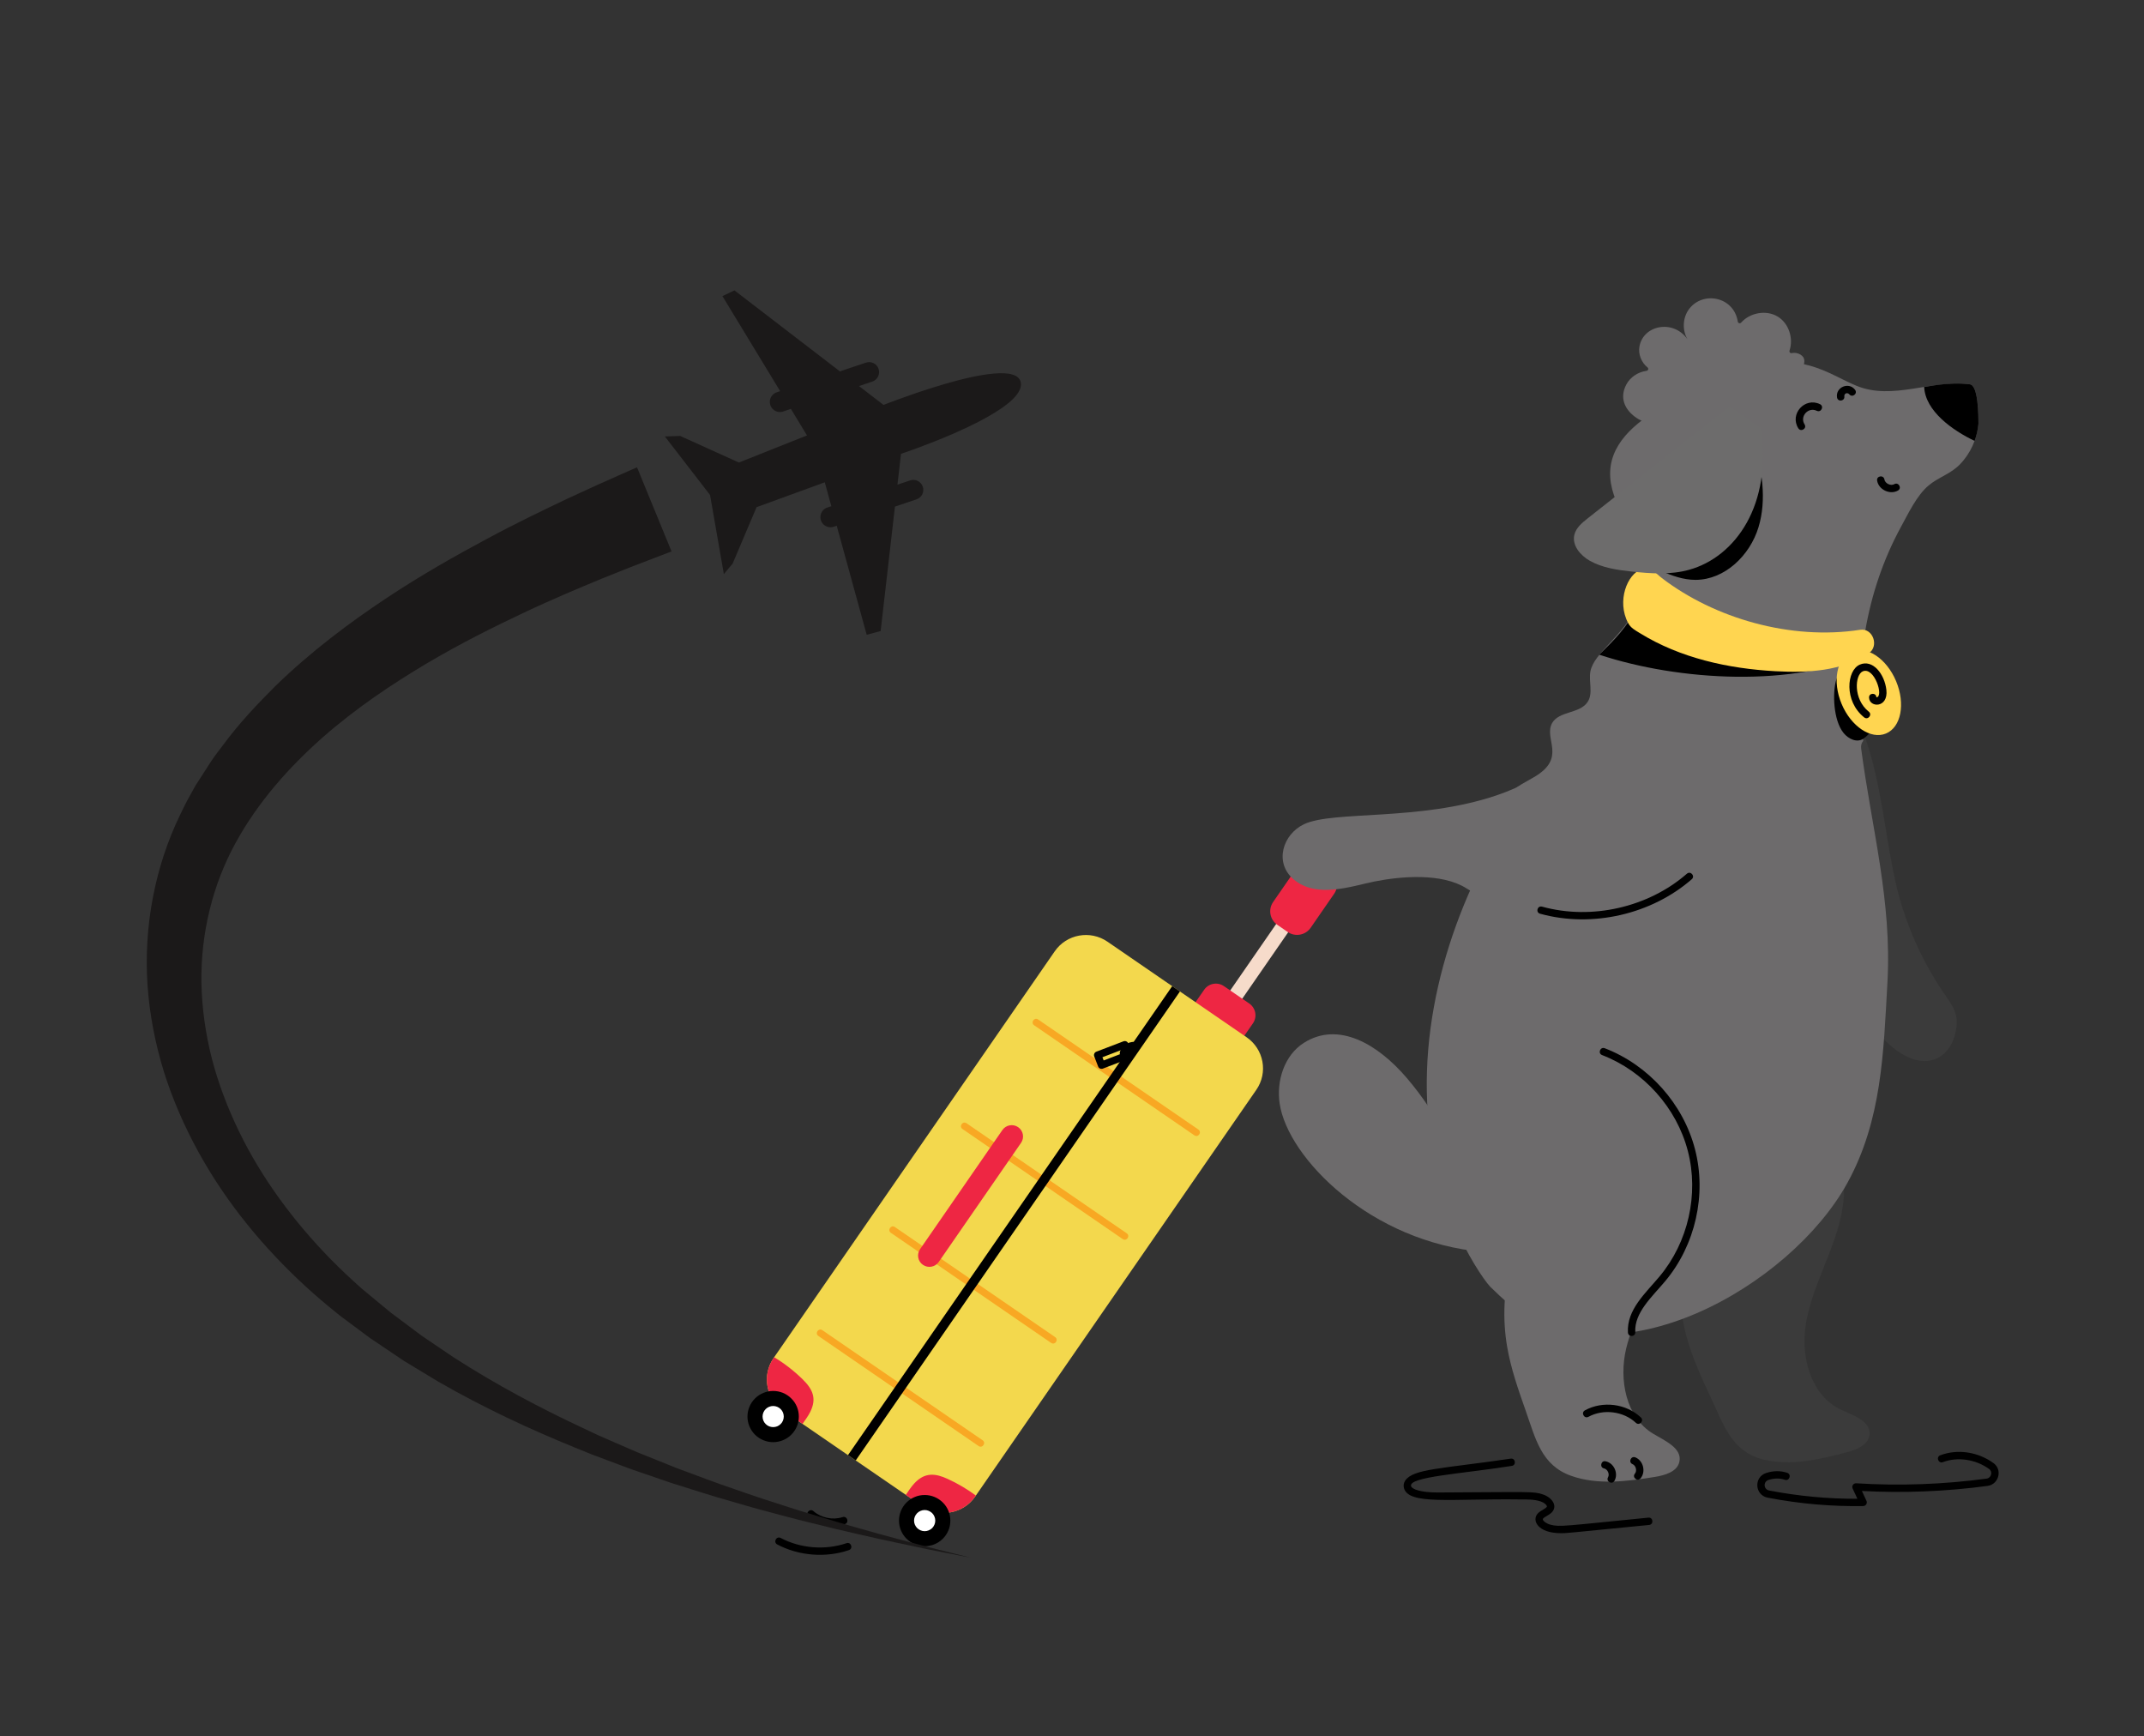 <svg xmlns="http://www.w3.org/2000/svg" xmlns:xlink="http://www.w3.org/1999/xlink" width="368" viewBox="0 0 276 223.5" height="298" preserveAspectRatio="xMidYMid meet"><rect x="0" y="0" width="276" height="223.5" fill="#333333" stroke="none"/><defs><clipPath id="aa1f824f74"><path d="M 226 186 L 257.891 186 L 257.891 194 L 226 194 Z M 226 186 " clip-rule="nonzero"></path></clipPath><clipPath id="821644ab6c"><path d="M 96.254 179 L 103 179 L 103 186 L 96.254 186 Z M 96.254 179 " clip-rule="nonzero"></path></clipPath><clipPath id="816fd19209"><path d="M 99 197 L 110 197 L 110 200.516 L 99 200.516 Z M 99 197 " clip-rule="nonzero"></path></clipPath><clipPath id="4771b7e46c"><path d="M 85 37.379 L 131.465 37.379 L 131.465 82 L 85 82 Z M 85 37.379 " clip-rule="nonzero"></path></clipPath><clipPath id="8820914ba5"><path d="M 18.469 60 L 126 60 L 126 200.516 L 18.469 200.516 Z M 18.469 60 " clip-rule="nonzero"></path></clipPath></defs><path fill="#f6dbca" d="M 157.438 128.832 L 165.102 117.75 L 166.648 118.812 L 158.984 129.895 Z M 157.438 128.832 " fill-opacity="1" fill-rule="nonzero"></path><path fill="#ee2643" d="M 159.07 134.93 L 152.785 130.613 L 155.008 127.402 C 155.582 126.566 156.73 126.355 157.566 126.934 L 160.82 129.168 C 161.656 129.742 161.871 130.883 161.293 131.719 Z M 159.07 134.93 " fill-opacity="1" fill-rule="nonzero"></path><path fill="#6d6b6c" d="M 230.367 45.129 C 230.305 45.309 230.457 45.492 230.645 45.449 C 231.027 45.363 231.465 45.445 231.781 45.645 C 232.434 46.062 232.328 46.586 232.109 47.281 C 231.066 50.578 215.105 54.629 214.98 54.66 C 212.117 55.387 207.586 52.871 209.348 49.512 C 209.855 48.543 210.871 47.879 211.953 47.734 C 212.18 47.703 212.262 47.434 212.082 47.289 C 211.301 46.66 210.863 45.578 211.051 44.578 C 211.582 41.73 215.672 41.039 217.395 43.918 C 216.523 42.711 216.551 40.938 217.453 39.758 C 219.242 37.422 223.199 38.18 223.707 41.387 C 223.738 41.605 224 41.684 224.148 41.516 C 225.285 40.238 227.387 39.848 228.863 40.758 C 230.289 41.633 230.895 43.57 230.367 45.129 Z M 230.367 45.129 " fill-opacity="1" fill-rule="nonzero"></path><path fill="#000000" d="M 200.934 197.344 C 197.961 197.344 197.156 195.699 197.953 194.812 C 198.344 194.383 199.203 194.109 199.133 193.863 C 199.086 193.688 198.793 193.414 198.344 193.262 C 197.555 192.988 196.555 192.992 195.68 193 C 186.738 192.879 181.309 193.75 180.73 191.523 C 180.645 191.195 180.703 190.863 180.898 190.574 C 181.922 189.055 185.441 189.074 194.477 187.75 C 195.094 187.66 195.23 188.598 194.605 188.684 C 188.074 189.715 181.328 190.078 181.648 191.285 C 181.754 191.688 182.906 192.109 185.07 192.105 C 197.16 192.047 197.434 191.945 198.652 192.367 C 199.781 192.758 200.531 193.797 199.805 194.621 C 199.414 195.07 198.539 195.336 198.613 195.59 C 198.68 195.809 199.066 196.113 199.602 196.254 C 200.809 196.566 201.43 196.406 212.195 195.344 C 212.816 195.27 212.922 196.223 212.289 196.285 C 200.891 197.41 201.707 197.344 200.934 197.344 Z M 200.934 197.344 " fill-opacity="1" fill-rule="nonzero"></path><g clip-path="url(#aa1f824f74)"><path fill="#000000" d="M 227.559 192.773 C 225.891 192.453 225.738 190.141 227.348 189.602 C 228.254 189.297 229.223 189.285 230.07 189.574 C 230.668 189.777 230.348 190.676 229.766 190.469 C 229.113 190.246 228.363 190.258 227.648 190.496 C 226.961 190.727 227.023 191.707 227.738 191.848 C 231.477 192.57 235.301 192.934 239.105 192.914 L 238.492 191.594 C 238.34 191.266 238.605 190.898 238.953 190.922 C 244.539 191.273 250.191 191.066 255.742 190.32 C 256.34 190.238 256.559 189.441 256.066 189.086 C 254.336 187.832 252.004 187.484 250.113 188.199 C 249.531 188.422 249.191 187.535 249.777 187.316 C 251.988 186.48 254.609 186.863 256.621 188.32 C 257.82 189.184 257.301 191.062 255.867 191.258 C 250.52 191.977 245.082 192.199 239.684 191.91 L 240.273 193.18 C 240.414 193.492 240.191 193.844 239.852 193.852 C 235.902 193.918 231.746 193.582 227.559 192.773 Z M 227.559 192.773 " fill-opacity="1" fill-rule="nonzero"></path></g><path fill="#3b3b3b" d="M 233.941 85.461 C 242.496 92.715 241.848 105.938 244.516 115.535 C 245.723 119.871 247.645 124.004 250.172 127.73 C 251.348 129.465 252.188 130.434 251.789 132.641 C 250.98 137.105 246.277 138.75 241.219 132.27 C 232.961 121.691 221.723 106.219 223.109 93.305 " fill-opacity="1" fill-rule="nonzero"></path><path fill="#3b3b3b" d="M 235.977 147.402 C 238.117 150.891 237.547 155.391 236.238 159.266 C 234.93 163.137 232.949 166.832 232.406 170.883 C 231.863 174.934 233.234 179.656 236.934 181.418 C 238.539 182.184 240.848 182.895 240.672 184.656 C 240.535 185.98 238.992 186.602 237.703 186.941 C 234.262 187.848 230.508 188.734 226.973 187.855 C 223.012 186.871 221.957 183.566 220.34 180.117 C 219.121 177.516 217.895 174.898 217.137 172.129 C 216.16 168.574 215.973 164.809 216.594 161.176 " fill-opacity="1" fill-rule="nonzero"></path><path fill="#6d6b6c" d="M 187.27 157.773 C 186.539 155.617 185.703 153.492 185.125 151.266 C 181.477 137.328 185.016 121.73 191.973 109.125 C 192.531 108.07 193.824 106.621 194 105.453 C 194.188 104.164 193.41 103.316 194.469 102.074 C 195.262 101.152 196.434 100.656 197.477 100.027 C 201.77 97.531 198.668 95.102 199.809 93.066 C 200.703 91.5 203.375 91.879 204.371 90.359 C 205.121 89.246 204.488 87.742 204.738 86.41 C 205.207 83.996 208.863 81.98 210.828 77.898 C 211.254 77.039 213.055 74.566 211.777 71.621 C 210.078 67.707 206.723 64.129 207.352 59.938 C 207.969 56.035 211.797 53.578 215.262 51.617 C 218.047 50.066 220.836 48.504 223.875 47.523 C 231.816 44.988 235.324 48.164 238.988 49.656 C 243.652 51.582 248.629 48.828 253.59 49.469 C 254.668 49.602 254.688 53.465 254.688 54.543 C 254.5 56.492 253.691 58.34 252.297 59.777 C 251.094 61.02 249.539 61.418 248.277 62.484 C 246.734 63.77 245.648 66.125 244.695 67.852 C 240.18 76.152 238.617 85.941 239.859 95.355 C 239.656 95.602 239.531 95.922 239.59 96.359 C 240.949 106.684 243.566 115.945 242.969 126.508 C 242.465 135.469 242.258 144.184 237.82 152.254 C 230.512 165.547 207.969 178.453 194.297 167.902 C 193.453 167.168 192.629 166.402 191.82 165.605 C 190.895 164.594 188.812 161.406 187.27 157.773 Z M 187.27 157.773 " fill-opacity="1" fill-rule="nonzero"></path><path fill="#000000" d="M 241.645 61.863 C 241.543 61.242 242.48 61.098 242.582 61.711 C 242.664 62.227 243.398 62.582 243.855 62.32 C 244.395 62.008 244.875 62.828 244.324 63.141 C 243.297 63.723 241.836 63.031 241.645 61.863 Z M 241.645 61.863 " fill-opacity="1" fill-rule="nonzero"></path><path fill="#000000" d="M 247.703 49.805 C 247.836 52.902 251.359 55.402 254.191 56.75 C 254.453 56.051 254.617 55.305 254.688 54.543 C 254.688 53.465 254.668 49.602 253.59 49.469 C 250.836 49.113 248.035 49.805 247.703 49.805 Z M 247.703 49.805 " fill-opacity="1" fill-rule="nonzero"></path><path fill="#000000" d="M 236.484 51.16 C 236.27 49.84 237.992 49.105 238.805 50.172 C 239.184 50.672 238.434 51.242 238.051 50.742 C 237.965 50.629 237.766 50.578 237.633 50.633 C 237.496 50.688 237.398 50.867 237.422 51.012 C 237.52 51.629 236.582 51.777 236.484 51.16 Z M 236.484 51.16 " fill-opacity="1" fill-rule="nonzero"></path><path fill="#000000" d="M 231.504 55.133 C 230.34 53.305 232.332 51.078 234.289 52.023 C 234.852 52.293 234.445 53.145 233.875 52.875 C 232.777 52.344 231.652 53.602 232.305 54.625 C 232.645 55.156 231.832 55.648 231.504 55.133 Z M 231.504 55.133 " fill-opacity="1" fill-rule="nonzero"></path><path fill="#6d6b6c" d="M 189.684 156.23 C 188.348 149.801 185.355 143.723 181.078 138.73 C 177.375 134.402 172.289 131.398 167.832 134.242 C 165.336 135.836 164.297 139.113 164.73 142.035 C 165.77 149.082 176.523 159.922 190.961 161.141 " fill-opacity="1" fill-rule="nonzero"></path><path fill="#6d6b6c" d="M 215.211 150.59 C 216.992 154.27 215.984 158.695 214.297 162.418 C 212.613 166.145 210.273 169.629 209.332 173.605 C 208.395 177.582 209.293 182.414 212.797 184.531 C 214.32 185.449 216.547 186.387 216.195 188.125 C 215.934 189.43 214.336 189.895 213.016 190.105 C 209.504 190.672 205.68 191.18 202.246 189.957 C 198.406 188.59 197.684 185.199 196.414 181.609 C 195.461 178.898 194.5 176.176 194.016 173.344 C 193.395 169.711 193.582 165.945 194.559 162.391 " fill-opacity="1" fill-rule="nonzero"></path><path fill="#000000" d="M 210.586 183.137 C 209.008 181.648 206.391 181.316 204.488 182.363 C 203.941 182.664 203.48 181.84 204.027 181.535 C 206.312 180.277 209.344 180.664 211.234 182.449 C 211.691 182.883 211.039 183.566 210.586 183.137 Z M 210.586 183.137 " fill-opacity="1" fill-rule="nonzero"></path><path fill="#000000" d="M 210.465 189.676 C 210.762 189.324 210.594 188.637 210.164 188.461 C 209.582 188.227 209.945 187.352 210.523 187.586 C 211.547 188.004 211.902 189.441 211.191 190.285 C 210.797 190.754 210.059 190.16 210.465 189.676 Z M 210.465 189.676 " fill-opacity="1" fill-rule="nonzero"></path><path fill="#000000" d="M 207.008 190.137 C 207.234 189.742 206.945 189.105 206.5 189.012 C 205.875 188.883 206.098 187.941 206.695 188.09 C 207.77 188.312 208.375 189.652 207.832 190.605 C 207.523 191.145 206.699 190.684 207.008 190.137 Z M 207.008 190.137 " fill-opacity="1" fill-rule="nonzero"></path><path fill="#000000" d="M 209.566 171.512 C 209.402 168.586 211.812 166.477 213.633 164.301 C 217.324 159.898 218.723 153.715 217.281 148.16 C 215.844 142.605 211.613 137.871 206.242 135.805 C 205.656 135.582 206.004 134.695 206.586 134.926 C 212.234 137.098 216.688 142.082 218.199 147.922 C 219.719 153.766 218.246 160.273 214.363 164.906 C 212.664 166.93 210.371 168.965 210.512 171.461 C 210.547 172.09 209.602 172.141 209.566 171.512 Z M 209.566 171.512 " fill-opacity="1" fill-rule="nonzero"></path><path fill="#000000" d="M 240.746 83.953 C 231.016 88.562 216.102 87.648 205.879 84.27 C 207.93 82.246 209.398 80.801 210.738 78.145 C 215.641 81.98 221.949 83.609 228.117 84.605 C 231.75 85.184 235.59 85.582 239.02 84.219 Z M 240.746 83.953 " fill-opacity="1" fill-rule="nonzero"></path><path fill="#ffd550" d="M 239.465 81.062 C 230.535 82.449 220.703 79.59 213.934 74.406 C 213.141 73.801 212.496 72.883 211.367 73.246 C 209.453 73.859 208.105 77.395 209.59 80.191 C 209.93 80.832 210.48 81.109 211.086 81.484 C 216.285 84.699 222.449 86.059 228.551 86.395 C 232.766 86.625 237.07 86.402 240.574 84.082 C 241.934 83.176 241.105 80.809 239.465 81.062 Z M 239.465 81.062 " fill-opacity="1" fill-rule="nonzero"></path><path fill="#000000" d="M 242.02 86.879 C 241.066 84.473 237.34 84.246 236.363 87.57 C 235.895 89.18 235.992 92.715 237.336 94.359 C 237.953 95.109 239.047 95.652 239.902 95.066 C 240.684 94.531 241.324 93.52 241.73 92.691 C 242.602 90.898 242.754 88.742 242.02 86.879 Z M 242.02 86.879 " fill-opacity="1" fill-rule="nonzero"></path><path fill="#ffd550" d="M 244.09 87.684 C 245.309 90.598 244.723 93.609 242.785 94.414 C 240.848 95.219 238.289 93.512 237.07 90.598 C 235.852 87.684 236.438 84.668 238.375 83.863 C 240.312 83.059 242.871 84.77 244.09 87.684 Z M 244.09 87.684 " fill-opacity="1" fill-rule="nonzero"></path><path fill="#000000" d="M 239.977 92.34 C 237.352 90.246 237.719 86.281 239.414 85.547 C 241.074 84.824 242.598 86.734 242.836 88.801 C 243.102 91.168 240.656 91.109 240.605 89.793 C 240.582 89.164 241.527 89.133 241.551 89.754 C 242.559 89.73 241.289 85.766 239.793 86.414 C 238.785 86.852 238.531 89.977 240.57 91.602 C 241.062 91.992 240.465 92.727 239.977 92.34 Z M 239.977 92.34 " fill-opacity="1" fill-rule="nonzero"></path><path fill="#000000" d="M 208.473 70.094 C 209.438 70.824 210.723 71.039 211.926 70.902 C 214.344 70.625 219.402 68.129 222.395 64.691 C 224.309 62.496 225.617 59.711 225.727 56.809 C 226.824 60.398 227.465 64.293 226.367 67.883 C 225.273 71.477 222.047 74.625 218.281 74.637 C 215.16 74.645 212.312 72.516 209.348 71.547 " fill-opacity="1" fill-rule="nonzero"></path><path fill="#6d6c6c" d="M 222.68 52.297 C 216.582 57.105 210.484 61.91 204.387 66.719 C 203.656 67.297 202.879 67.941 202.668 68.844 C 202.348 70.195 203.441 71.492 204.652 72.176 C 206.27 73.09 208.168 73.359 210.016 73.562 C 212.488 73.832 215.031 74.008 217.43 73.344 C 223.438 71.684 228.188 64.887 226.645 55.105 " fill-opacity="1" fill-rule="nonzero"></path><path fill="#f3d84d" d="M 161.73 140.273 L 125.531 192.637 C 124.008 194.84 120.961 195.398 118.738 193.875 L 100.836 181.578 C 98.613 180.051 98.055 177.016 99.578 174.812 L 135.777 122.449 C 137.309 120.234 140.348 119.688 142.57 121.211 L 160.473 133.508 C 162.695 135.035 163.262 138.059 161.73 140.273 Z M 161.73 140.273 " fill-opacity="1" fill-rule="nonzero"></path><path fill="#ee2643" d="M 125.625 192.496 L 125.531 192.629 C 124.004 194.84 120.961 195.398 118.738 193.871 L 116.609 192.41 C 116.949 191.902 117.309 191.363 117.703 190.934 C 119.047 189.48 120.406 189.625 122.004 190.363 C 123.277 190.945 124.492 191.664 125.625 192.496 Z M 125.625 192.496 " fill-opacity="1" fill-rule="nonzero"></path><path fill="#ee2643" d="M 103.309 183.277 L 100.836 181.578 C 98.613 180.055 98.055 177.02 99.582 174.809 L 99.664 174.695 C 100.98 175.496 102.207 176.445 103.309 177.523 C 104.578 178.762 105.188 179.961 104.305 181.73 C 104.043 182.25 103.664 182.777 103.309 183.277 Z M 103.309 183.277 " fill-opacity="1" fill-rule="nonzero"></path><path fill="#000000" d="M 122.34 195.727 C 122.34 196.16 122.258 196.582 122.09 196.984 C 121.922 197.391 121.684 197.746 121.371 198.055 C 121.062 198.363 120.703 198.602 120.301 198.77 C 119.895 198.938 119.473 199.02 119.035 199.02 C 118.594 199.02 118.172 198.938 117.77 198.77 C 117.363 198.602 117.008 198.363 116.695 198.055 C 116.387 197.746 116.148 197.391 115.98 196.984 C 115.812 196.582 115.727 196.16 115.727 195.727 C 115.727 195.289 115.812 194.867 115.98 194.465 C 116.148 194.059 116.387 193.703 116.695 193.395 C 117.008 193.086 117.363 192.848 117.77 192.68 C 118.172 192.512 118.594 192.43 119.035 192.43 C 119.473 192.43 119.895 192.512 120.301 192.68 C 120.703 192.848 121.062 193.086 121.371 193.395 C 121.684 193.703 121.922 194.059 122.09 194.465 C 122.258 194.867 122.34 195.289 122.34 195.727 Z M 122.34 195.727 " fill-opacity="1" fill-rule="nonzero"></path><path fill="#ffffff" d="M 120.398 195.727 C 120.398 195.906 120.363 196.078 120.293 196.246 C 120.227 196.41 120.125 196.559 120 196.688 C 119.871 196.812 119.723 196.91 119.555 196.98 C 119.391 197.051 119.215 197.086 119.035 197.086 C 118.852 197.086 118.68 197.051 118.512 196.98 C 118.344 196.91 118.195 196.812 118.07 196.688 C 117.941 196.559 117.844 196.41 117.773 196.246 C 117.703 196.078 117.668 195.906 117.668 195.727 C 117.668 195.543 117.703 195.371 117.773 195.203 C 117.844 195.039 117.941 194.891 118.07 194.762 C 118.195 194.637 118.344 194.539 118.512 194.469 C 118.68 194.398 118.852 194.363 119.035 194.363 C 119.215 194.363 119.391 194.398 119.555 194.469 C 119.723 194.539 119.871 194.637 120 194.762 C 120.125 194.891 120.227 195.039 120.293 195.203 C 120.363 195.371 120.398 195.543 120.398 195.727 Z M 120.398 195.727 " fill-opacity="1" fill-rule="nonzero"></path><g clip-path="url(#821644ab6c)"><path fill="#000000" d="M 102.836 182.332 C 102.836 182.77 102.754 183.191 102.586 183.594 C 102.418 183.996 102.18 184.352 101.867 184.664 C 101.559 184.973 101.199 185.211 100.797 185.375 C 100.391 185.543 99.969 185.629 99.531 185.629 C 99.094 185.629 98.672 185.543 98.266 185.375 C 97.859 185.211 97.504 184.973 97.191 184.664 C 96.883 184.352 96.645 183.996 96.477 183.594 C 96.309 183.191 96.223 182.77 96.223 182.332 C 96.223 181.895 96.309 181.477 96.477 181.07 C 96.645 180.668 96.883 180.312 97.191 180.004 C 97.504 179.691 97.859 179.453 98.266 179.289 C 98.672 179.121 99.094 179.035 99.531 179.035 C 99.969 179.035 100.391 179.121 100.797 179.289 C 101.199 179.453 101.559 179.691 101.867 180.004 C 102.18 180.312 102.418 180.668 102.586 181.07 C 102.754 181.477 102.836 181.895 102.836 182.332 Z M 102.836 182.332 " fill-opacity="1" fill-rule="nonzero"></path></g><path fill="#ffffff" d="M 100.895 182.332 C 100.895 182.512 100.859 182.688 100.793 182.852 C 100.723 183.02 100.625 183.168 100.496 183.293 C 100.367 183.422 100.219 183.52 100.055 183.59 C 99.887 183.656 99.711 183.691 99.531 183.691 C 99.352 183.691 99.176 183.656 99.008 183.59 C 98.84 183.52 98.695 183.422 98.566 183.293 C 98.438 183.168 98.34 183.02 98.27 182.852 C 98.203 182.688 98.168 182.512 98.168 182.332 C 98.168 182.152 98.203 181.98 98.27 181.812 C 98.34 181.645 98.438 181.5 98.566 181.371 C 98.695 181.242 98.84 181.145 99.008 181.078 C 99.176 181.008 99.352 180.973 99.531 180.973 C 99.711 180.973 99.887 181.008 100.055 181.078 C 100.219 181.145 100.367 181.242 100.496 181.371 C 100.625 181.5 100.723 181.645 100.793 181.812 C 100.859 181.98 100.895 182.152 100.895 182.332 Z M 100.895 182.332 " fill-opacity="1" fill-rule="nonzero"></path><path fill="#f8a823" d="M 153.75 146.133 L 133.125 131.969 C 132.633 131.629 133.148 130.883 133.641 131.223 L 154.266 145.387 C 154.762 145.727 154.246 146.473 153.75 146.133 Z M 153.75 146.133 " fill-opacity="1" fill-rule="nonzero"></path><path fill="#f8a823" d="M 144.531 159.488 L 123.906 145.324 C 123.41 144.984 123.926 144.242 124.422 144.578 L 145.047 158.746 C 145.539 159.082 145.023 159.828 144.531 159.488 Z M 144.531 159.488 " fill-opacity="1" fill-rule="nonzero"></path><path fill="#f8a823" d="M 135.309 172.848 L 114.684 158.684 C 114.191 158.344 114.707 157.598 115.199 157.938 L 135.824 172.102 C 136.32 172.441 135.805 173.188 135.309 172.848 Z M 135.309 172.848 " fill-opacity="1" fill-rule="nonzero"></path><path fill="#f8a823" d="M 125.977 186.125 L 105.352 171.961 C 104.855 171.621 105.371 170.875 105.863 171.215 L 126.488 185.379 C 126.984 185.719 126.469 186.465 125.977 186.125 Z M 125.977 186.125 " fill-opacity="1" fill-rule="nonzero"></path><path fill="#ee2643" d="M 131.441 147.102 L 120.84 162.438 C 120.383 163.098 119.477 163.262 118.812 162.805 C 118.152 162.352 117.984 161.449 118.441 160.789 L 129.039 145.453 C 129.496 144.793 130.406 144.629 131.066 145.082 C 131.727 145.535 131.902 146.438 131.441 147.102 Z M 131.441 147.102 " fill-opacity="1" fill-rule="nonzero"></path><path fill="#000000" d="M 141.363 137.273 L 140.863 135.98 C 140.77 135.734 140.891 135.461 141.133 135.367 L 144.629 134.031 C 144.871 133.938 145.148 134.059 145.242 134.301 L 145.742 135.598 C 145.836 135.836 145.719 136.113 145.469 136.207 L 141.973 137.547 C 141.723 137.641 141.453 137.512 141.363 137.273 Z M 141.918 136.082 L 142.078 136.496 L 144.688 135.496 L 144.527 135.082 Z M 141.918 136.082 " fill-opacity="1" fill-rule="nonzero"></path><path fill="#000000" d="M 144.176 135.367 C 144.473 134.473 145.488 133.922 146.41 134.16 C 147.02 134.316 146.781 135.234 146.172 135.074 C 145.75 134.965 145.219 135.242 145.074 135.668 C 144.879 136.262 143.977 135.961 144.176 135.367 Z M 144.176 135.367 " fill-opacity="1" fill-rule="nonzero"></path><path fill="#ee2643" d="M 165.77 119.961 L 164.438 119.043 C 163.469 118.383 163.227 117.062 163.891 116.102 L 166.918 111.727 C 167.582 110.762 168.906 110.52 169.871 111.184 L 171.203 112.098 C 172.168 112.762 172.414 114.078 171.746 115.043 L 168.723 119.418 C 168.059 120.379 166.734 120.625 165.77 119.961 Z M 165.77 119.961 " fill-opacity="1" fill-rule="nonzero"></path><path fill="#6d6b6c" d="M 207.07 89.188 C 205.086 95.641 199.074 100.199 192.664 102.371 C 182.723 105.738 171.656 104.301 167.871 106.086 C 165.145 107.379 164.004 111 166.492 113.156 C 169.465 115.73 174.062 114.035 176.945 113.461 C 180.449 112.766 185.645 112.352 188.785 114.348 C 191.93 116.34 195.699 117.195 199.395 117.656 C 207.426 118.652 215.691 117.344 223.312 114.762 " fill-opacity="1" fill-rule="nonzero"></path><path fill="#000000" d="M 198.258 117.609 C 197.656 117.445 197.898 116.539 198.512 116.699 C 204.875 118.461 212.191 116.793 217.156 112.461 C 217.629 112.051 218.254 112.762 217.781 113.172 C 212.648 117.652 205.004 119.477 198.258 117.609 Z M 198.258 117.609 " fill-opacity="1" fill-rule="nonzero"></path><path fill="#000000" d="M 109.164 187.297 L 150.898 126.934 L 151.895 127.617 L 110.16 187.98 Z M 109.164 187.297 " fill-opacity="1" fill-rule="nonzero"></path><path fill="#000000" d="M 104.09 195.215 C 103.621 194.805 104.238 194.094 104.715 194.504 C 105.723 195.383 107.195 195.688 108.469 195.273 C 109.07 195.086 109.355 195.98 108.762 196.176 C 107.145 196.695 105.32 196.285 104.09 195.215 Z M 104.09 195.215 " fill-opacity="1" fill-rule="nonzero"></path><g clip-path="url(#816fd19209)"><path fill="#000000" d="M 100.059 198.797 C 99.504 198.508 99.941 197.672 100.5 197.961 C 103.059 199.309 106.223 199.562 108.969 198.633 C 109.551 198.426 109.879 199.324 109.273 199.527 C 106.289 200.539 102.844 200.266 100.059 198.797 Z M 100.059 198.797 " fill-opacity="1" fill-rule="nonzero"></path></g><g clip-path="url(#4771b7e46c)"><path fill="#1b1919" d="M 131.406 49.223 C 131.465 49.535 131.414 49.855 131.266 50.188 C 130.555 51.785 127.625 53.531 124.512 55.008 C 123.945 55.277 123.375 55.535 122.809 55.781 C 119.273 57.328 115.988 58.414 115.988 58.414 L 115.531 62.383 L 117.164 61.836 C 117.836 61.609 118.566 61.973 118.793 62.645 C 119.02 63.32 118.656 64.051 117.98 64.277 L 115.207 65.207 L 113.367 81.223 L 111.57 81.703 L 108.535 70.664 L 107.711 67.672 L 107.332 67.797 C 106.922 67.938 106.469 67.863 106.129 67.602 C 105.297 66.969 105.508 65.664 106.5 65.328 L 107.02 65.156 L 106.176 62.078 L 104.82 62.574 L 97.395 65.281 L 94.301 72.566 L 93.867 73.074 L 93.184 73.895 L 93.043 73.09 L 91.406 63.711 L 85.59 56.18 L 87.562 56.113 L 95.121 59.535 L 101.961 56.812 L 102.652 56.539 L 103.887 56.047 L 101.812 52.629 L 100.82 52.965 C 100.41 53.102 99.957 53.031 99.613 52.766 C 98.785 52.137 98.996 50.832 99.988 50.496 L 100.43 50.348 L 92.996 38.109 L 94.551 37.379 L 108.156 47.828 C 108.242 47.777 108.332 47.73 108.43 47.695 L 111.469 46.676 C 112.145 46.449 112.875 46.812 113.102 47.484 C 113.328 48.16 112.965 48.891 112.289 49.117 L 110.578 49.691 L 113.738 52.121 C 113.738 52.121 116.711 50.938 120.223 49.848 C 120.648 49.711 121.086 49.578 121.527 49.449 C 126.082 48.121 131.023 47.188 131.406 49.223 " fill-opacity="1" fill-rule="nonzero"></path></g><g clip-path="url(#8820914ba5)"><path fill="#1b1919" d="M 86.449 70.977 C 86.449 70.977 85.617 71.297 84.055 71.891 C 82.461 72.484 80.27 73.348 77.445 74.488 C 74.629 75.66 71.199 77.078 67.387 78.887 C 63.57 80.688 59.309 82.801 54.891 85.418 C 50.488 88.043 45.867 91.117 41.547 94.906 C 37.25 98.711 33.219 103.191 30.293 108.559 C 27.414 113.816 25.828 120.082 25.93 126.512 C 25.992 129.734 26.449 132.996 27.262 136.215 C 28.094 139.426 29.289 142.586 30.766 145.629 C 33.723 151.723 37.875 157.293 42.625 162.137 C 43.816 163.348 45.051 164.508 46.312 165.633 L 46.547 165.844 C 46.477 165.789 46.562 165.859 46.562 165.859 L 46.625 165.91 L 46.75 166.016 L 47.254 166.43 L 48.254 167.258 C 48.922 167.809 49.586 168.359 50.246 168.906 C 51.582 169.906 52.91 170.902 54.23 171.891 C 55.609 172.824 56.984 173.754 58.344 174.676 C 63.875 178.246 69.543 181.242 75.047 183.816 C 75.734 184.141 76.418 184.461 77.098 184.781 C 77.785 185.078 78.469 185.375 79.145 185.672 C 80.504 186.254 81.828 186.863 83.164 187.379 C 84.496 187.914 85.805 188.438 87.09 188.957 C 88.387 189.438 89.66 189.914 90.91 190.379 C 92.152 190.855 93.391 191.27 94.594 191.688 C 95.801 192.102 96.973 192.523 98.129 192.898 C 100.445 193.633 102.633 194.379 104.715 194.984 C 106.793 195.609 108.734 196.203 110.547 196.699 C 112.355 197.207 114.012 197.691 115.523 198.078 C 117.031 198.477 118.375 198.836 119.547 199.145 C 120.723 199.438 121.719 199.688 122.531 199.891 C 124.152 200.297 125.02 200.516 125.02 200.516 C 125.02 200.516 124.141 200.344 122.504 200.02 C 121.68 199.859 120.672 199.66 119.48 199.426 C 118.293 199.176 116.93 198.891 115.406 198.566 C 113.875 198.254 112.191 197.859 110.355 197.445 C 108.516 197.039 106.539 196.547 104.426 196.023 C 102.309 195.527 100.078 194.891 97.715 194.273 C 96.535 193.957 95.336 193.59 94.102 193.238 C 92.867 192.879 91.602 192.523 90.324 192.109 C 89.043 191.707 87.734 191.293 86.402 190.875 C 85.082 190.422 83.734 189.957 82.363 189.488 C 80.984 189.035 79.617 188.488 78.211 187.969 C 77.508 187.707 76.801 187.441 76.09 187.172 C 75.383 186.887 74.676 186.594 73.961 186.305 C 68.238 183.977 62.301 181.223 56.414 177.836 C 54.961 176.957 53.492 176.07 52.016 175.176 C 50.566 174.199 49.105 173.219 47.637 172.23 C 46.945 171.715 46.254 171.199 45.559 170.684 L 44.516 169.906 L 43.996 169.52 L 43.688 169.285 L 43.43 169.074 C 42.031 167.953 40.656 166.789 39.324 165.566 C 33.996 160.664 29.195 154.902 25.574 148.332 C 23.766 145.051 22.246 141.582 21.105 137.973 C 19.988 134.355 19.258 130.605 18.992 126.816 C 18.48 119.223 19.957 111.566 23.164 104.922 C 23.578 104.074 24.016 103.16 24.406 102.488 L 25.004 101.402 L 25.082 101.27 L 25.117 101.203 C 25.078 101.262 25.211 101.039 25.215 101.039 L 25.395 100.758 L 25.758 100.195 C 26.238 99.445 26.719 98.703 27.199 97.961 C 27.68 97.223 28.234 96.555 28.75 95.855 C 30.812 93.055 33.137 90.621 35.441 88.312 C 40.117 83.773 45.012 80.145 49.637 77.059 C 54.273 73.977 58.688 71.504 62.625 69.391 C 66.562 67.27 70.059 65.609 72.938 64.234 C 75.832 62.887 78.156 61.836 79.66 61.184 C 81.191 60.508 82.004 60.148 82.004 60.148 L 86.449 70.977 " fill-opacity="1" fill-rule="nonzero"></path></g></svg>